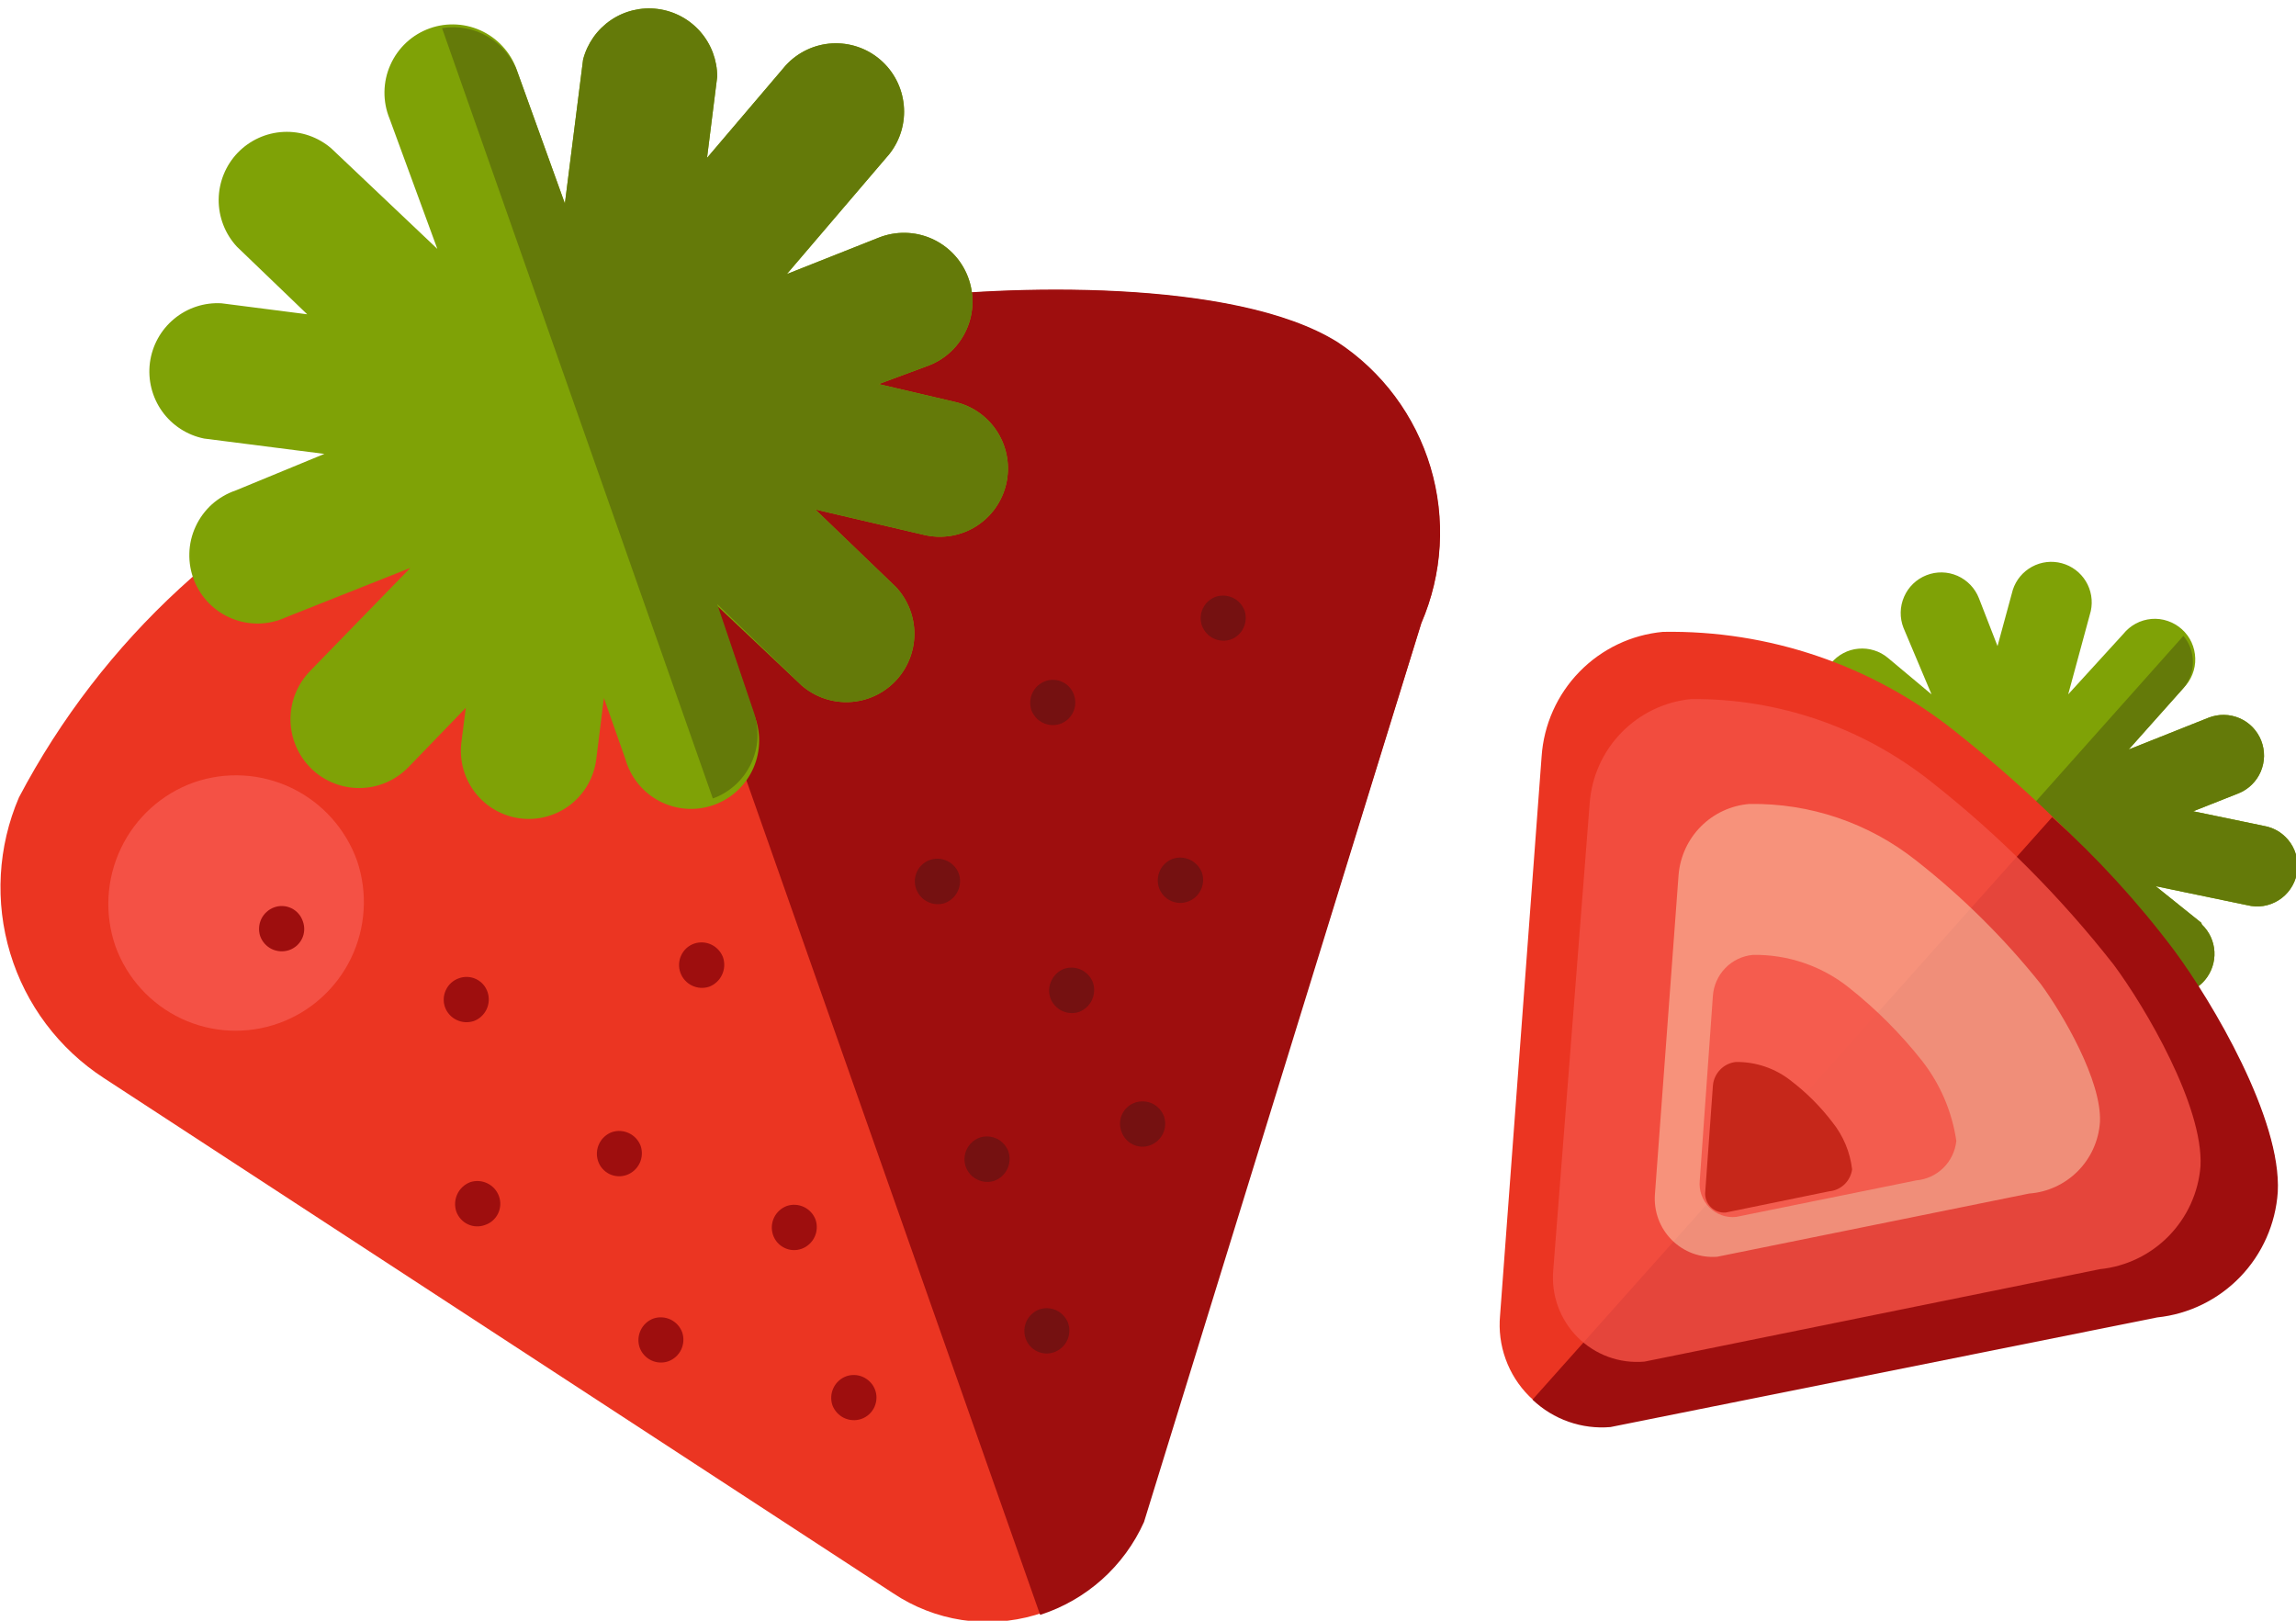 <svg width="51" height="36" viewBox="0 0 51 36" fill="none" xmlns="http://www.w3.org/2000/svg">
<g clip-path="url(#clip0_7931_1549)">
<path d="M31.571 13.84L25.387 33.768C25.165 34.273 24.835 34.723 24.422 35.087C24.008 35.451 23.52 35.72 22.991 35.875C22.463 36.03 21.907 36.066 21.363 35.983C20.819 35.899 20.299 35.697 19.841 35.391L2.307 23.946C1.309 23.297 0.572 22.316 0.227 21.175C-0.118 20.034 -0.049 18.807 0.421 17.712C2.267 14.206 5.264 11.448 8.905 9.903C12.445 8.397 16.148 7.307 19.939 6.656C22.294 6.34 27.41 6.177 29.701 7.606C30.695 8.258 31.428 9.241 31.77 10.381C32.112 11.521 32.042 12.746 31.571 13.84Z" fill="#EB3522"/>
<path d="M29.71 7.598C27.419 6.169 22.302 6.331 19.947 6.648C17.716 6.984 15.521 7.528 13.39 8.271L23.104 35.87C23.611 35.707 24.078 35.44 24.476 35.085C24.873 34.73 25.192 34.295 25.411 33.808L31.572 13.84C32.045 12.746 32.117 11.52 31.777 10.378C31.436 9.236 30.704 8.251 29.71 7.598Z" fill="#9E0E0E"/>
<path d="M19.526 5.276L17.478 6.088L19.752 3.425C19.997 3.118 20.113 2.727 20.075 2.335C20.038 1.944 19.851 1.582 19.553 1.326C19.255 1.07 18.869 0.941 18.477 0.964C18.086 0.988 17.719 1.163 17.453 1.453L15.705 3.507L15.931 1.705C15.931 1.335 15.797 0.979 15.554 0.702C15.31 0.424 14.975 0.246 14.609 0.199C14.244 0.152 13.874 0.24 13.569 0.447C13.264 0.654 13.045 0.966 12.952 1.323L12.548 4.521L11.503 1.623C11.444 1.426 11.346 1.243 11.214 1.086C11.083 0.928 10.921 0.799 10.738 0.706C10.555 0.613 10.355 0.558 10.15 0.545C9.945 0.532 9.74 0.56 9.547 0.629C9.353 0.698 9.176 0.805 9.025 0.945C8.875 1.085 8.754 1.254 8.671 1.442C8.587 1.629 8.543 1.832 8.54 2.038C8.537 2.244 8.576 2.448 8.654 2.638L9.714 5.528L7.359 3.296C7.065 3.043 6.687 2.912 6.3 2.93C5.914 2.948 5.549 3.114 5.28 3.393C5.012 3.673 4.861 4.045 4.857 4.432C4.854 4.82 4.999 5.195 5.262 5.479L6.824 6.981L4.922 6.737C4.539 6.714 4.162 6.838 3.867 7.083C3.571 7.328 3.38 7.676 3.33 8.057C3.281 8.438 3.378 8.824 3.601 9.137C3.824 9.449 4.158 9.665 4.533 9.741L7.205 10.082L5.238 10.893C5.043 10.959 4.863 11.064 4.709 11.201C4.556 11.339 4.432 11.507 4.346 11.694C4.259 11.881 4.211 12.084 4.206 12.29C4.2 12.496 4.236 12.702 4.312 12.893C4.388 13.085 4.503 13.259 4.648 13.405C4.793 13.551 4.967 13.666 5.158 13.742C5.349 13.819 5.554 13.855 5.76 13.85C5.966 13.844 6.168 13.797 6.355 13.71L9.115 12.614L6.889 14.903C6.606 15.193 6.449 15.583 6.452 15.989C6.456 16.395 6.621 16.782 6.909 17.067C7.198 17.351 7.588 17.508 7.992 17.504C8.397 17.501 8.783 17.336 9.067 17.046L10.346 15.723L10.249 16.486C10.224 16.683 10.238 16.884 10.29 17.075C10.342 17.267 10.431 17.447 10.553 17.604C10.674 17.761 10.825 17.893 10.997 17.991C11.169 18.09 11.359 18.154 11.556 18.179C11.753 18.204 11.952 18.19 12.144 18.137C12.335 18.085 12.514 17.995 12.671 17.874C12.827 17.752 12.959 17.6 13.057 17.428C13.155 17.255 13.219 17.065 13.244 16.868L13.414 15.504L13.891 16.86C13.947 17.059 14.044 17.246 14.174 17.407C14.305 17.568 14.467 17.701 14.651 17.797C14.835 17.892 15.036 17.949 15.243 17.964C15.449 17.979 15.657 17.95 15.852 17.881C16.047 17.812 16.227 17.704 16.378 17.563C16.53 17.422 16.652 17.25 16.735 17.06C16.818 16.87 16.862 16.665 16.863 16.457C16.864 16.25 16.822 16.044 16.741 15.853L15.931 13.458L17.809 15.228C18.103 15.481 18.482 15.612 18.868 15.594C19.254 15.576 19.619 15.41 19.888 15.13C20.156 14.851 20.307 14.479 20.311 14.091C20.314 13.703 20.169 13.329 19.906 13.044L18.109 11.316L20.538 11.884C20.928 11.974 21.339 11.905 21.679 11.692C22.019 11.479 22.261 11.139 22.351 10.747C22.441 10.355 22.372 9.944 22.16 9.603C21.947 9.262 21.608 9.019 21.218 8.929L19.518 8.531L20.635 8.117C21.011 7.97 21.312 7.679 21.474 7.308C21.636 6.937 21.644 6.517 21.497 6.141C21.35 5.764 21.059 5.461 20.69 5.299C20.32 5.137 19.901 5.129 19.526 5.276Z" fill="#7FA206"/>
<path d="M19.526 5.276L17.477 6.088L19.752 3.425C19.997 3.118 20.113 2.727 20.075 2.335C20.038 1.944 19.851 1.582 19.552 1.326C19.254 1.07 18.869 0.941 18.477 0.964C18.086 0.988 17.718 1.163 17.453 1.453L15.705 3.507L15.931 1.705C15.931 1.335 15.797 0.979 15.554 0.702C15.31 0.424 14.975 0.246 14.609 0.199C14.244 0.152 13.874 0.24 13.569 0.447C13.264 0.654 13.045 0.966 12.952 1.323L12.547 4.521L11.503 1.623C11.384 1.285 11.15 1 10.842 0.817C10.534 0.634 10.172 0.566 9.819 0.625L15.834 17.736C16.208 17.601 16.513 17.322 16.683 16.962C16.853 16.601 16.873 16.188 16.741 15.812L15.931 13.418L17.809 15.228C18.103 15.481 18.481 15.612 18.868 15.594C19.254 15.576 19.619 15.41 19.887 15.13C20.156 14.851 20.307 14.479 20.311 14.091C20.314 13.703 20.169 13.329 19.906 13.044L18.109 11.316L20.537 11.884C20.928 11.974 21.339 11.905 21.679 11.692C22.019 11.479 22.261 11.139 22.351 10.747C22.441 10.355 22.372 9.944 22.16 9.603C21.947 9.262 21.608 9.019 21.217 8.929L19.517 8.531L20.635 8.117C21.01 7.97 21.312 7.679 21.474 7.308C21.636 6.937 21.644 6.517 21.497 6.141C21.35 5.764 21.059 5.461 20.69 5.299C20.32 5.137 19.901 5.129 19.526 5.276Z" fill="#647A09"/>
<path d="M6.193 22.728C5.486 22.982 4.708 22.945 4.029 22.626C3.349 22.306 2.824 21.73 2.566 21.024C2.317 20.309 2.36 19.524 2.687 18.841C3.013 18.158 3.595 17.633 4.307 17.379C5.018 17.132 5.799 17.177 6.478 17.503C7.157 17.83 7.68 18.413 7.933 19.124C8.172 19.834 8.123 20.609 7.798 21.283C7.472 21.957 6.896 22.476 6.193 22.728Z" fill="#F45145"/>
<path d="M10.524 22.68C10.398 22.721 10.261 22.713 10.142 22.655C10.022 22.598 9.93 22.496 9.884 22.371C9.84 22.245 9.848 22.107 9.906 21.987C9.963 21.866 10.066 21.774 10.192 21.73C10.254 21.707 10.32 21.697 10.386 21.7C10.452 21.703 10.517 21.719 10.577 21.748C10.636 21.777 10.69 21.817 10.733 21.867C10.777 21.917 10.81 21.975 10.831 22.038C10.873 22.164 10.864 22.302 10.807 22.421C10.75 22.541 10.648 22.634 10.524 22.68Z" fill="#9E0E0E"/>
<path d="M6.42 21.105C6.294 21.147 6.157 21.138 6.037 21.081C5.918 21.023 5.826 20.921 5.78 20.796C5.738 20.67 5.747 20.533 5.804 20.413C5.862 20.294 5.963 20.201 6.088 20.155C6.15 20.132 6.216 20.122 6.282 20.125C6.348 20.128 6.413 20.145 6.473 20.174C6.532 20.202 6.585 20.243 6.629 20.293C6.673 20.342 6.706 20.401 6.727 20.464C6.75 20.526 6.76 20.592 6.757 20.659C6.754 20.725 6.738 20.79 6.709 20.85C6.68 20.909 6.64 20.963 6.59 21.007C6.54 21.05 6.482 21.084 6.42 21.105Z" fill="#9E0E0E"/>
<path d="M15.753 21.917C15.628 21.959 15.491 21.95 15.371 21.892C15.252 21.835 15.16 21.733 15.114 21.608C15.091 21.545 15.081 21.478 15.084 21.412C15.087 21.345 15.103 21.279 15.132 21.219C15.16 21.158 15.201 21.104 15.25 21.059C15.3 21.015 15.358 20.98 15.421 20.959C15.547 20.917 15.684 20.926 15.803 20.983C15.923 21.041 16.015 21.143 16.061 21.267C16.103 21.394 16.095 21.533 16.037 21.654C15.98 21.775 15.878 21.869 15.753 21.917Z" fill="#9E0E0E"/>
<path d="M23.549 16.08C23.423 16.122 23.286 16.113 23.167 16.056C23.047 15.998 22.955 15.896 22.909 15.772C22.868 15.646 22.876 15.508 22.934 15.389C22.991 15.269 23.093 15.177 23.217 15.13C23.279 15.108 23.345 15.097 23.411 15.101C23.477 15.104 23.542 15.12 23.602 15.149C23.662 15.178 23.715 15.218 23.759 15.268C23.802 15.318 23.836 15.376 23.857 15.439C23.901 15.565 23.893 15.703 23.835 15.823C23.777 15.944 23.674 16.036 23.549 16.08Z" fill="#751111"/>
<path d="M27.338 14.205C27.212 14.247 27.075 14.238 26.956 14.181C26.836 14.123 26.744 14.021 26.698 13.897C26.654 13.771 26.662 13.633 26.72 13.512C26.777 13.392 26.88 13.3 27.006 13.255C27.131 13.214 27.268 13.222 27.388 13.28C27.507 13.337 27.599 13.439 27.645 13.564C27.687 13.69 27.678 13.827 27.621 13.947C27.564 14.067 27.462 14.159 27.338 14.205Z" fill="#751111"/>
<path d="M23.97 22.477C23.845 22.519 23.707 22.51 23.588 22.452C23.469 22.395 23.376 22.293 23.331 22.168C23.288 22.041 23.297 21.902 23.354 21.782C23.412 21.66 23.513 21.566 23.638 21.519C23.764 21.477 23.901 21.486 24.02 21.543C24.14 21.601 24.232 21.703 24.278 21.827C24.32 21.954 24.311 22.093 24.254 22.214C24.197 22.335 24.095 22.429 23.97 22.477Z" fill="#751111"/>
<path d="M26.39 20.025C26.328 20.048 26.261 20.059 26.195 20.056C26.128 20.052 26.062 20.036 26.002 20.007C25.942 19.979 25.888 19.938 25.843 19.888C25.799 19.838 25.765 19.78 25.743 19.717C25.701 19.591 25.71 19.453 25.767 19.334C25.825 19.214 25.926 19.121 26.05 19.076C26.177 19.033 26.315 19.042 26.436 19.099C26.557 19.157 26.651 19.259 26.698 19.384C26.74 19.51 26.731 19.647 26.674 19.767C26.616 19.887 26.515 19.979 26.39 20.025Z" fill="#751111"/>
<path d="M20.991 20.058C20.865 20.1 20.728 20.091 20.609 20.033C20.49 19.976 20.397 19.874 20.352 19.749C20.329 19.686 20.318 19.62 20.321 19.553C20.324 19.486 20.341 19.42 20.369 19.36C20.398 19.299 20.438 19.245 20.488 19.201C20.538 19.156 20.596 19.122 20.659 19.1C20.785 19.058 20.922 19.067 21.041 19.124C21.161 19.182 21.253 19.284 21.299 19.408C21.341 19.535 21.332 19.674 21.275 19.795C21.218 19.916 21.116 20.01 20.991 20.058Z" fill="#751111"/>
<path d="M22.092 26.227C21.966 26.269 21.829 26.26 21.71 26.202C21.59 26.145 21.498 26.043 21.452 25.918C21.408 25.791 21.416 25.652 21.473 25.53C21.531 25.409 21.634 25.315 21.76 25.269C21.886 25.227 22.023 25.236 22.142 25.293C22.261 25.351 22.354 25.453 22.399 25.578C22.442 25.705 22.433 25.843 22.376 25.964C22.319 26.085 22.217 26.179 22.092 26.227Z" fill="#751111"/>
<path d="M25.549 25.439C25.486 25.462 25.42 25.473 25.354 25.47C25.288 25.466 25.223 25.45 25.163 25.421C25.104 25.392 25.051 25.352 25.007 25.302C24.963 25.252 24.93 25.194 24.909 25.131C24.886 25.069 24.876 25.002 24.879 24.936C24.882 24.87 24.898 24.805 24.927 24.745C24.956 24.685 24.996 24.632 25.046 24.588C25.096 24.544 25.154 24.511 25.217 24.49C25.342 24.448 25.479 24.457 25.599 24.514C25.718 24.572 25.81 24.674 25.856 24.798C25.898 24.924 25.889 25.062 25.832 25.181C25.774 25.301 25.673 25.393 25.549 25.439Z" fill="#751111"/>
<path d="M23.419 30.034C23.357 30.057 23.291 30.067 23.225 30.064C23.159 30.061 23.094 30.044 23.035 30.015C22.975 29.987 22.922 29.946 22.878 29.896C22.834 29.846 22.801 29.788 22.78 29.725C22.738 29.599 22.747 29.462 22.804 29.342C22.862 29.223 22.963 29.13 23.088 29.084C23.213 29.042 23.35 29.051 23.47 29.108C23.589 29.166 23.681 29.268 23.727 29.392C23.769 29.519 23.76 29.656 23.703 29.776C23.645 29.895 23.544 29.988 23.419 30.034Z" fill="#751111"/>
<path d="M13.924 26.097C13.862 26.12 13.796 26.13 13.73 26.127C13.663 26.124 13.599 26.107 13.539 26.079C13.479 26.05 13.426 26.009 13.382 25.959C13.338 25.91 13.305 25.852 13.284 25.788C13.243 25.663 13.251 25.525 13.309 25.405C13.366 25.286 13.468 25.193 13.592 25.147C13.718 25.105 13.855 25.114 13.974 25.172C14.093 25.229 14.186 25.331 14.232 25.456C14.273 25.582 14.265 25.719 14.207 25.839C14.15 25.958 14.048 26.051 13.924 26.097Z" fill="#9E0E0E"/>
<path d="M10.775 27.209C10.713 27.232 10.648 27.243 10.582 27.24C10.516 27.238 10.452 27.222 10.392 27.194C10.332 27.166 10.279 27.126 10.235 27.077C10.191 27.028 10.157 26.971 10.135 26.909C10.093 26.782 10.102 26.643 10.159 26.522C10.216 26.401 10.318 26.307 10.443 26.259C10.569 26.217 10.706 26.226 10.825 26.284C10.944 26.341 11.037 26.443 11.082 26.568C11.105 26.63 11.116 26.696 11.112 26.763C11.109 26.829 11.093 26.894 11.064 26.954C11.036 27.014 10.995 27.067 10.945 27.111C10.896 27.155 10.838 27.188 10.775 27.209Z" fill="#9E0E0E"/>
<path d="M17.81 27.737C17.747 27.76 17.681 27.77 17.615 27.767C17.549 27.764 17.484 27.747 17.425 27.718C17.365 27.689 17.312 27.649 17.268 27.599C17.224 27.549 17.191 27.491 17.17 27.428C17.128 27.302 17.137 27.165 17.194 27.045C17.252 26.925 17.354 26.833 17.478 26.787C17.603 26.745 17.74 26.754 17.86 26.811C17.979 26.869 18.072 26.971 18.117 27.095C18.159 27.221 18.15 27.359 18.093 27.478C18.035 27.598 17.934 27.691 17.81 27.737Z" fill="#9E0E0E"/>
<path d="M19.129 31.519C19.003 31.561 18.866 31.552 18.747 31.495C18.628 31.437 18.535 31.335 18.489 31.211C18.448 31.085 18.456 30.947 18.514 30.828C18.571 30.708 18.673 30.616 18.797 30.57C18.918 30.528 19.049 30.533 19.166 30.584C19.283 30.636 19.377 30.729 19.428 30.846C19.456 30.909 19.469 30.978 19.469 31.047C19.468 31.116 19.453 31.185 19.425 31.248C19.397 31.311 19.356 31.368 19.305 31.415C19.254 31.461 19.194 31.497 19.129 31.519Z" fill="#9E0E0E"/>
<path d="M14.847 30.237C14.721 30.281 14.583 30.273 14.463 30.215C14.343 30.157 14.251 30.054 14.207 29.928C14.165 29.802 14.174 29.665 14.232 29.545C14.289 29.425 14.391 29.333 14.515 29.287C14.64 29.245 14.777 29.254 14.897 29.311C15.016 29.369 15.109 29.471 15.154 29.596C15.196 29.721 15.187 29.859 15.13 29.979C15.073 30.098 14.971 30.191 14.847 30.237Z" fill="#9E0E0E"/>
<path d="M48.895 20.496L47.883 19.684L49.915 20.106C50.032 20.136 50.154 20.142 50.274 20.124C50.394 20.105 50.508 20.062 50.611 19.998C50.714 19.934 50.803 19.85 50.872 19.75C50.942 19.651 50.99 19.539 51.015 19.42C51.041 19.301 51.041 19.179 51.018 19.06C50.995 18.941 50.948 18.827 50.88 18.727C50.812 18.627 50.724 18.541 50.623 18.475C50.521 18.41 50.407 18.365 50.287 18.345L48.717 18.02L49.721 17.623C49.831 17.579 49.931 17.514 50.016 17.431C50.101 17.349 50.169 17.25 50.216 17.141C50.263 17.032 50.288 16.915 50.29 16.796C50.292 16.678 50.27 16.56 50.227 16.45C50.183 16.339 50.118 16.239 50.036 16.153C49.953 16.068 49.855 16 49.747 15.953C49.638 15.906 49.521 15.881 49.403 15.879C49.285 15.877 49.167 15.899 49.057 15.942L47.284 16.648L48.498 15.285C48.585 15.198 48.653 15.095 48.698 14.981C48.744 14.867 48.766 14.745 48.762 14.623C48.759 14.5 48.731 14.38 48.68 14.268C48.629 14.157 48.555 14.058 48.464 13.976C48.373 13.894 48.266 13.832 48.151 13.793C48.035 13.753 47.912 13.738 47.79 13.748C47.668 13.759 47.55 13.793 47.442 13.851C47.334 13.909 47.239 13.988 47.163 14.083L45.94 15.423L46.442 13.572C46.491 13.346 46.452 13.11 46.332 12.912C46.212 12.715 46.022 12.571 45.799 12.511C45.577 12.45 45.34 12.478 45.137 12.588C44.934 12.698 44.781 12.882 44.71 13.101L44.37 14.351L43.957 13.288C43.87 13.065 43.698 12.886 43.48 12.79C43.261 12.694 43.013 12.689 42.791 12.777C42.569 12.864 42.39 13.036 42.295 13.255C42.199 13.474 42.194 13.723 42.281 13.945L42.904 15.423L41.933 14.611C41.843 14.536 41.739 14.479 41.626 14.445C41.514 14.41 41.396 14.398 41.279 14.409C41.163 14.419 41.049 14.453 40.945 14.508C40.841 14.563 40.749 14.638 40.674 14.729C40.599 14.819 40.543 14.924 40.508 15.036C40.474 15.149 40.461 15.267 40.472 15.384C40.483 15.502 40.517 15.615 40.572 15.72C40.627 15.824 40.701 15.916 40.792 15.991L42.095 17.152L40.257 16.648C40.142 16.611 40.019 16.597 39.898 16.608C39.777 16.619 39.659 16.654 39.552 16.713C39.445 16.771 39.35 16.85 39.275 16.946C39.199 17.041 39.144 17.152 39.112 17.27C39.08 17.387 39.072 17.511 39.089 17.631C39.106 17.752 39.148 17.869 39.211 17.973C39.274 18.077 39.358 18.168 39.457 18.239C39.556 18.31 39.669 18.36 39.788 18.386L40.84 18.678L40.411 18.84C40.189 18.928 40.011 19.102 39.916 19.322C39.821 19.541 39.817 19.79 39.905 20.013C39.993 20.236 40.166 20.415 40.385 20.51C40.605 20.605 40.853 20.609 41.075 20.52L41.828 20.22L41.261 20.853C41.175 20.94 41.106 21.043 41.061 21.157C41.016 21.271 40.994 21.393 40.997 21.515C41 21.638 41.029 21.758 41.08 21.869C41.131 21.981 41.204 22.08 41.295 22.162C41.386 22.244 41.493 22.306 41.609 22.346C41.725 22.385 41.847 22.399 41.969 22.39C42.091 22.379 42.21 22.345 42.318 22.287C42.425 22.229 42.52 22.15 42.597 22.055L43.601 20.934L43.196 22.428C43.147 22.654 43.186 22.89 43.306 23.087C43.426 23.285 43.616 23.429 43.839 23.489C44.061 23.55 44.298 23.522 44.501 23.412C44.704 23.302 44.857 23.119 44.928 22.899L45.333 21.462L45.738 22.907C45.77 23.021 45.824 23.128 45.897 23.221C45.97 23.314 46.06 23.392 46.163 23.45C46.266 23.508 46.38 23.545 46.497 23.559C46.614 23.573 46.733 23.564 46.847 23.532C46.961 23.5 47.067 23.446 47.16 23.373C47.253 23.299 47.33 23.209 47.388 23.105C47.446 23.002 47.483 22.888 47.497 22.771C47.511 22.653 47.502 22.534 47.47 22.42L47.187 21.421L47.762 21.917C47.946 22.051 48.174 22.11 48.401 22.082C48.627 22.054 48.834 21.941 48.98 21.766C49.126 21.59 49.2 21.366 49.188 21.137C49.175 20.909 49.076 20.695 48.911 20.537L48.895 20.496Z" fill="#7FA206"/>
<path d="M48.895 20.496L47.883 19.684L49.915 20.106C50.033 20.136 50.155 20.142 50.274 20.124C50.394 20.105 50.508 20.062 50.611 19.998C50.714 19.934 50.803 19.85 50.872 19.75C50.942 19.651 50.991 19.539 51.016 19.42C51.041 19.301 51.042 19.179 51.018 19.06C50.995 18.941 50.948 18.827 50.88 18.727C50.812 18.627 50.724 18.541 50.623 18.475C50.521 18.41 50.407 18.365 50.288 18.345L48.717 18.02L49.721 17.623C49.831 17.579 49.931 17.514 50.016 17.431C50.101 17.349 50.169 17.25 50.216 17.141C50.263 17.032 50.288 16.915 50.29 16.797C50.292 16.678 50.27 16.56 50.227 16.45C50.183 16.339 50.118 16.239 50.036 16.153C49.954 16.068 49.855 16 49.747 15.953C49.638 15.906 49.521 15.881 49.403 15.879C49.285 15.877 49.167 15.899 49.057 15.942L47.284 16.648L48.499 15.285C48.635 15.122 48.71 14.917 48.71 14.704C48.71 14.492 48.635 14.287 48.499 14.124L41.367 22.128C41.543 22.284 41.774 22.365 42.009 22.351C42.244 22.337 42.465 22.231 42.621 22.055L43.625 20.934L43.221 22.428C43.171 22.654 43.211 22.89 43.331 23.087C43.45 23.285 43.641 23.429 43.863 23.489C44.086 23.55 44.323 23.522 44.526 23.412C44.729 23.302 44.882 23.119 44.953 22.899L45.333 21.462L45.738 22.907C45.77 23.021 45.824 23.128 45.897 23.221C45.97 23.314 46.061 23.392 46.164 23.45C46.267 23.508 46.38 23.545 46.497 23.559C46.614 23.573 46.733 23.564 46.847 23.532C46.961 23.5 47.067 23.446 47.16 23.373C47.253 23.299 47.331 23.209 47.389 23.105C47.446 23.002 47.483 22.888 47.498 22.771C47.512 22.653 47.502 22.534 47.471 22.42L47.187 21.421L47.762 21.917C47.946 22.051 48.175 22.11 48.401 22.082C48.627 22.054 48.834 21.941 48.98 21.766C49.126 21.59 49.201 21.366 49.188 21.137C49.175 20.909 49.076 20.695 48.911 20.537L48.895 20.496Z" fill="#647A09"/>
<path d="M47.891 29.222L35.748 31.657C35.422 31.687 35.093 31.645 34.785 31.533C34.477 31.421 34.197 31.243 33.965 31.01C33.733 30.778 33.555 30.497 33.444 30.188C33.332 29.879 33.29 29.549 33.32 29.222L34.243 16.803C34.291 16.096 34.589 15.429 35.083 14.922C35.577 14.415 36.235 14.1 36.938 14.035C39.286 13.995 41.575 14.772 43.415 16.235C45.218 17.662 46.848 19.296 48.272 21.105C49.081 22.241 50.7 24.863 50.571 26.47C50.516 27.171 50.218 27.83 49.728 28.333C49.238 28.835 48.588 29.15 47.891 29.222Z" fill="#EB3522"/>
<path d="M50.595 26.479C50.684 24.855 49.138 22.249 48.296 21.113C47.489 20.04 46.581 19.048 45.584 18.15L34.041 31.089C34.27 31.308 34.543 31.475 34.842 31.58C35.14 31.685 35.458 31.725 35.773 31.698L47.916 29.263C48.618 29.19 49.272 28.87 49.762 28.361C50.252 27.852 50.547 27.185 50.595 26.479Z" fill="#9E0E0E"/>
<path opacity="0.82" d="M46.645 28.191L36.526 30.245C36.253 30.268 35.979 30.232 35.722 30.138C35.465 30.044 35.232 29.894 35.039 29.7C34.846 29.506 34.698 29.271 34.605 29.014C34.512 28.756 34.477 28.48 34.502 28.207L35.311 17.842C35.354 17.252 35.604 16.696 36.016 16.273C36.427 15.85 36.975 15.586 37.562 15.528C39.501 15.51 41.387 16.161 42.905 17.371C44.41 18.557 45.769 19.92 46.952 21.43C47.657 22.379 48.944 24.571 48.879 25.902C48.833 26.486 48.584 27.034 48.175 27.453C47.767 27.871 47.225 28.132 46.645 28.191Z" fill="#F45145"/>
<path opacity="0.42" d="M45.074 26.511L38.145 27.915C37.959 27.93 37.773 27.904 37.598 27.84C37.423 27.775 37.265 27.673 37.133 27.541C37.002 27.409 36.9 27.25 36.836 27.075C36.772 26.9 36.746 26.713 36.76 26.527L37.286 19.425C37.322 19.02 37.498 18.64 37.786 18.353C38.073 18.066 38.453 17.891 38.857 17.858C40.201 17.835 41.511 18.279 42.565 19.116C43.59 19.92 44.519 20.841 45.333 21.86C45.811 22.509 46.693 24.011 46.645 24.928C46.617 25.337 46.442 25.723 46.154 26.013C45.865 26.304 45.482 26.481 45.074 26.511Z" fill="#FFF2D0"/>
<path opacity="0.82" d="M42.565 26.219L38.566 27.03C38.456 27.042 38.346 27.029 38.243 26.992C38.139 26.955 38.045 26.896 37.968 26.818C37.89 26.74 37.831 26.646 37.794 26.542C37.758 26.439 37.745 26.328 37.756 26.219L38.047 22.128C38.062 21.893 38.16 21.672 38.323 21.504C38.486 21.335 38.705 21.231 38.938 21.21C39.713 21.198 40.469 21.456 41.075 21.941C41.675 22.418 42.219 22.962 42.694 23.564C43.098 24.08 43.36 24.693 43.455 25.342C43.431 25.569 43.33 25.781 43.167 25.941C43.005 26.101 42.791 26.199 42.565 26.219Z" fill="#F45145"/>
<path d="M40.63 26.462L38.331 26.933C38.269 26.938 38.208 26.93 38.15 26.908C38.092 26.886 38.039 26.852 37.996 26.808C37.953 26.764 37.92 26.711 37.899 26.652C37.879 26.594 37.871 26.532 37.878 26.47L38.048 24.116C38.058 23.983 38.115 23.857 38.208 23.761C38.301 23.664 38.425 23.603 38.558 23.589C39.004 23.583 39.439 23.732 39.788 24.011C40.132 24.274 40.44 24.583 40.703 24.928C40.944 25.229 41.096 25.592 41.14 25.975C41.122 26.102 41.062 26.219 40.97 26.308C40.877 26.396 40.757 26.451 40.63 26.462Z" fill="#C6271A"/>
</g>
<defs>
<clipPath id="clip0_7931_1549">
<rect width="51" height="36" fill="white"/>
</clipPath>
</defs>
</svg>
